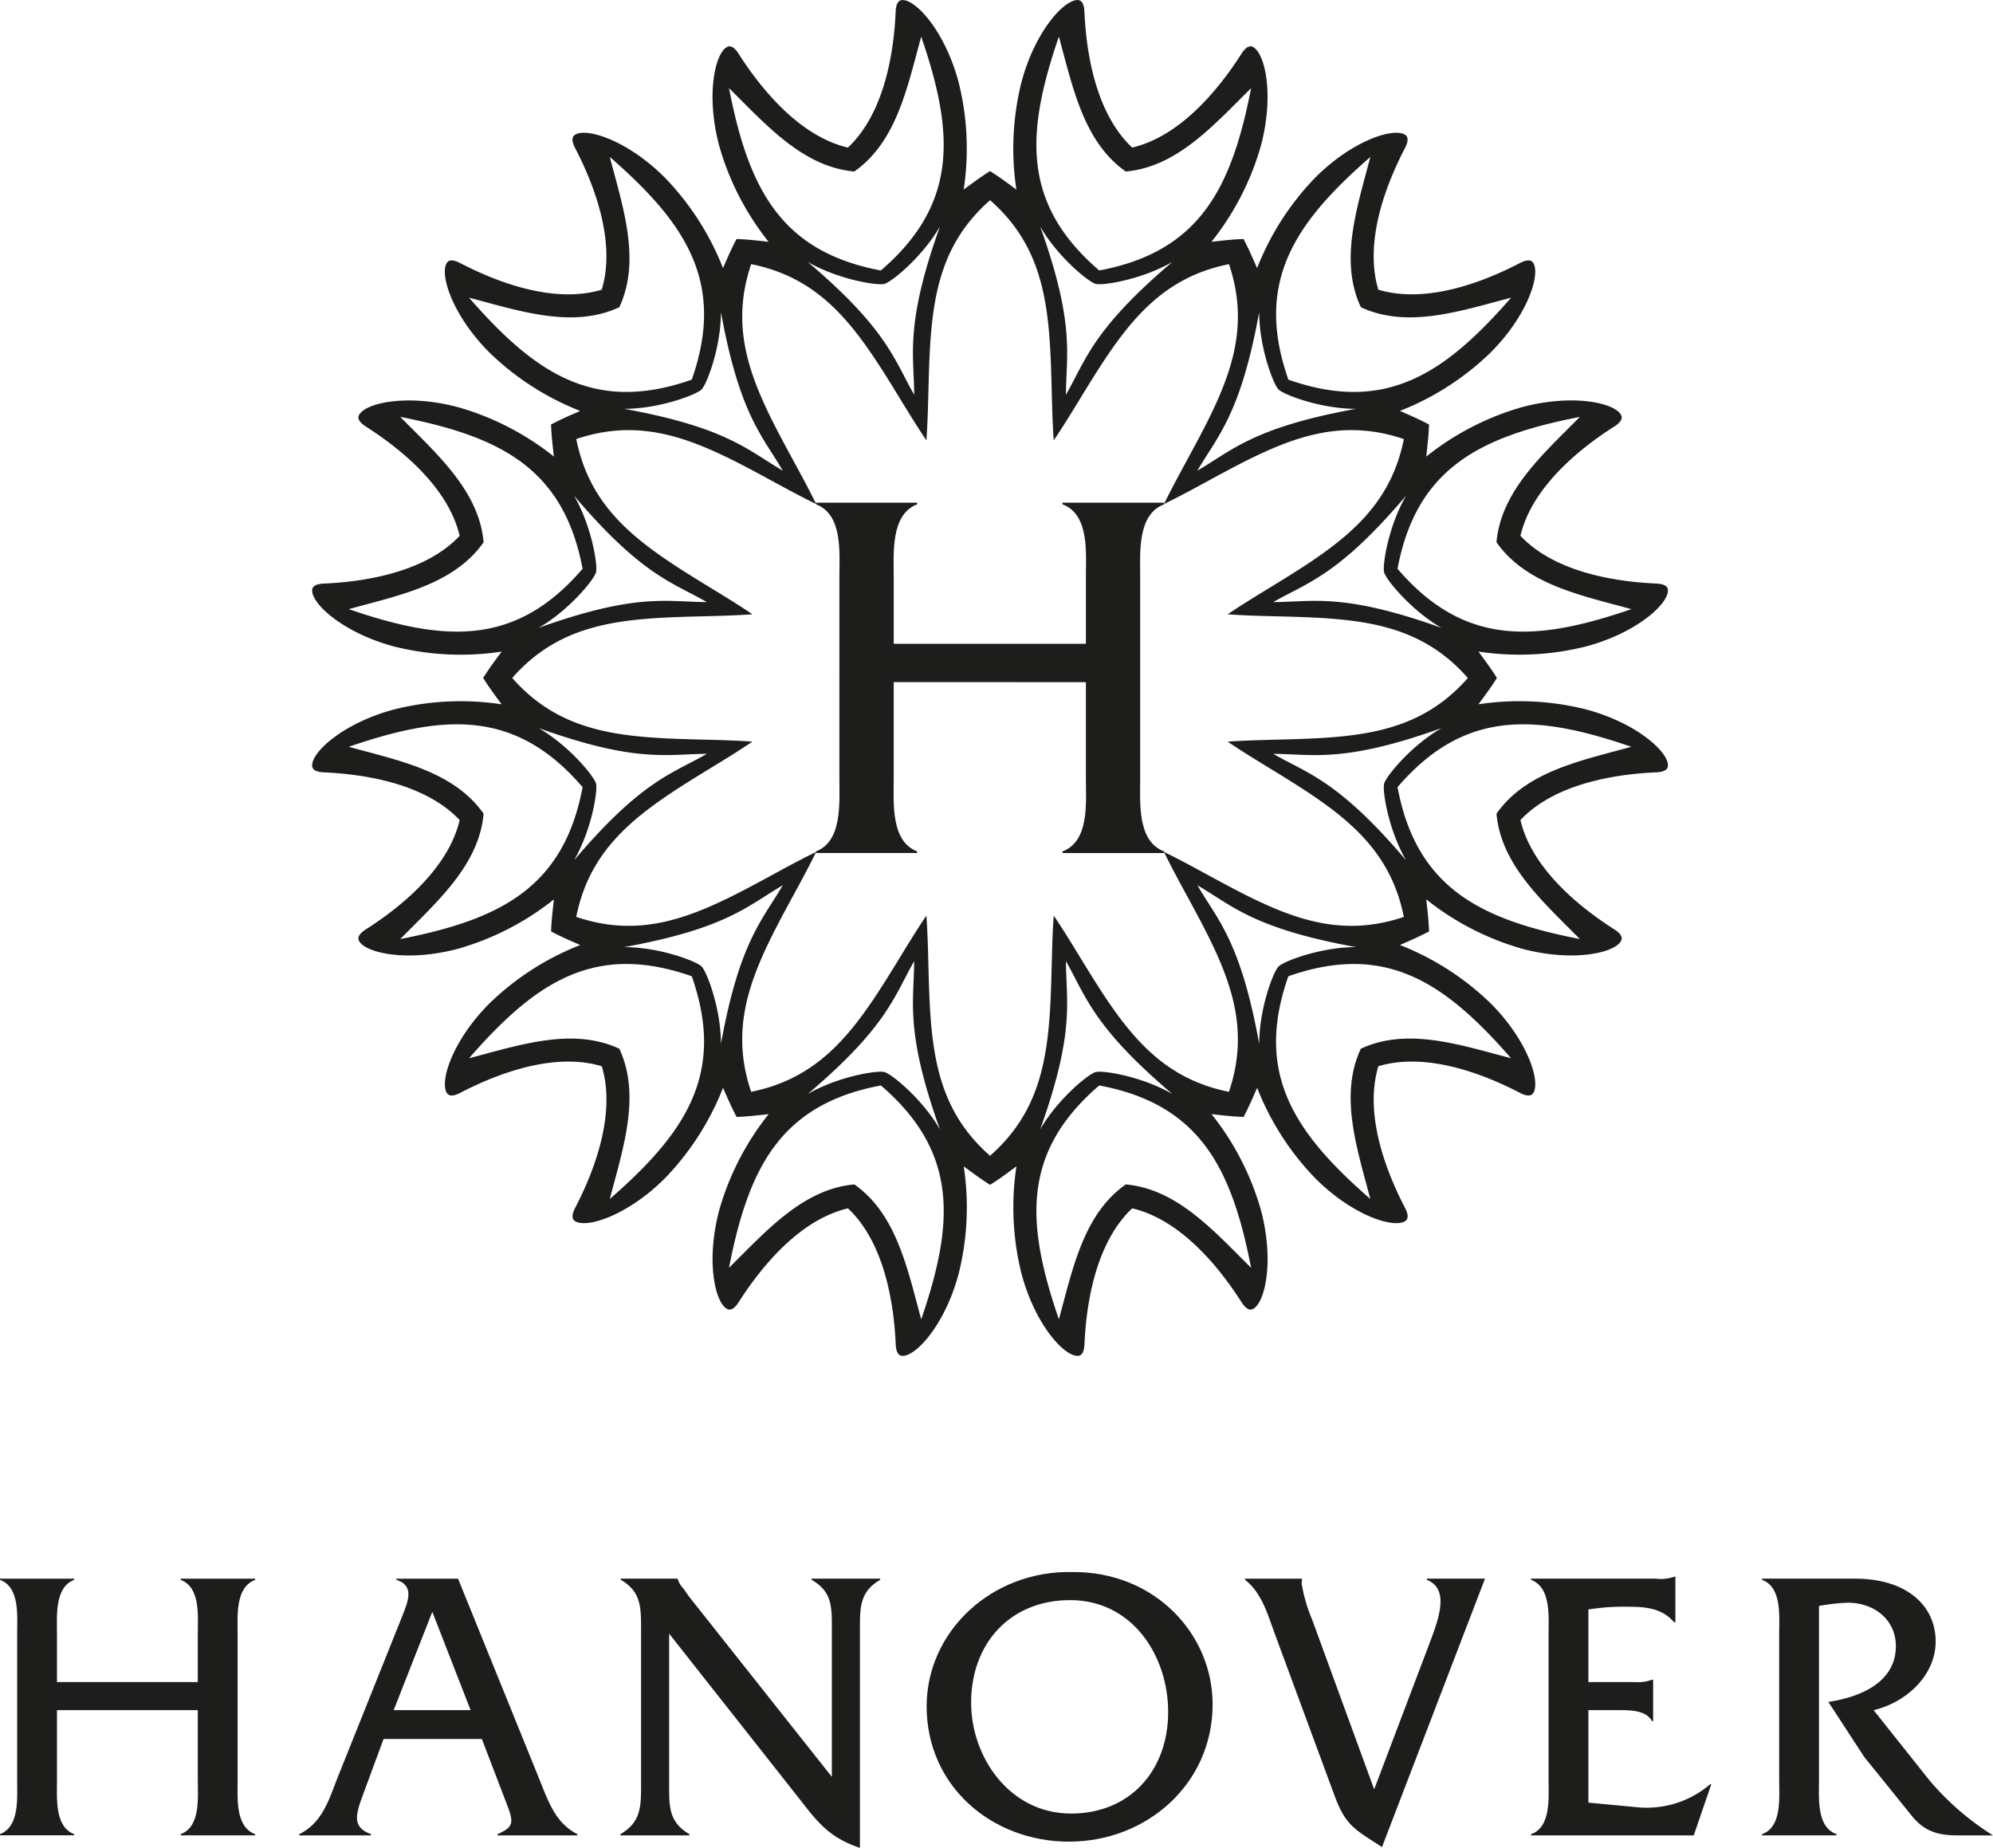<svg xmlns="http://www.w3.org/2000/svg" xmlns:xlink="http://www.w3.org/1999/xlink" width="246.217" height="228.277" viewBox="0 0 246.217 228.277">
  <defs>
    <clipPath id="clip-path">
      <rect id="Rectangle_1330" data-name="Rectangle 1330" width="246.217" height="228.277" fill="none"/>
    </clipPath>
  </defs>
  <g id="Group_7818" data-name="Group 7818" transform="translate(401 -169.533)">
    <g id="Group_5395" data-name="Group 5395" transform="translate(-401 169.533)" clip-path="url(#clip-path)">
      <path id="Path_4710" data-name="Path 4710" d="M7.038,303.2v8.724c0,2.17-.29,5.688,2.121,6.6v.144H0v-.144c2.411-.917,2.121-4.434,2.121-6.6V293.709c0-2.169.338-5.689-2.121-6.6v-.145H9.159v.145c-2.411.915-2.121,4.435-2.121,6.652v5.977h17.4v-5.977c0-2.217.337-5.737-2.121-6.652v-.145h9.207v.145c-2.458.915-2.169,4.435-2.169,6.6v18.219c0,2.17-.289,5.688,2.169,6.6v.144H22.317v-.144c2.458-.917,2.121-4.434,2.121-6.6V303.2Z" transform="translate(0 -91.942)" fill="#1d1d1b"/>
      <path id="Path_4711" data-name="Path 4711" d="M70.838,291.057,66.067,303.2h9.5ZM64.813,306.77l-2.507,6.8c-1.012,2.7-1.349,4.1.964,4.965v.145H54.4v-.145c2.8-1.4,3.615-4.1,4.676-6.845l8.049-20.1c.675-1.735,1.59-3.759-.723-4.482v-.145h7.616l10.026,24.727c1.108,2.748,1.976,5.447,4.723,6.845v.145H78.888v-.145c2.362-1.06,1.976-1.591.674-4.965l-2.6-6.8Z" transform="translate(-17.43 -91.942)" fill="#1d1d1b"/>
      <path id="Path_4712" data-name="Path 4712" d="M118.8,312.41c0,2.7-.048,4.627,2.507,6.121v.145h-8.532v-.145c2.554-1.494,2.554-3.422,2.554-6.121V293.178c0-2.7,0-4.627-2.506-6.074v-.145h7.037v.048a3,3,0,0,0,.723,1.206l.675.964L138.9,311.446V293.178c0-2.7.048-4.627-2.506-6.074v-.145h8.483v.145c-2.507,1.447-2.507,3.374-2.507,6.074v27.041c-3.422-1.157-4.916-2.747-7.037-5.5L118.8,293.757Z" transform="translate(-36.133 -91.942)" fill="#1d1d1b"/>
      <path id="Path_4713" data-name="Path 4713" d="M173.947,301.9c0,6.749,4.771,13.69,12.34,13.69,7.326,0,12-5.351,12-12.533,0-7.037-4.481-13.834-12.1-13.834-7.472,0-12.243,5.4-12.243,12.677m29.837.194c0,9.833-8.146,16.966-17.738,16.966-9.543,0-17.594-6.844-17.594-16.725,0-9.159,7.954-16.823,18.075-16.582,10.122-.048,17.256,7.664,17.256,16.34" transform="translate(-53.972 -91.553)" fill="#1d1d1b"/>
      <path id="Path_4714" data-name="Path 4714" d="M248.84,295.685c1.3-3.423,2.941-7.375-.048-8.579v-.145h7.182l-12.725,33.162c-3.374-2.218-4.483-2.6-5.881-6.411L230.09,294c-.916-2.457-1.639-5.253-3.76-6.892v-.145h7.037l-.048.578a19.711,19.711,0,0,0,1.3,4.482l7.664,20.968Z" transform="translate(-72.516 -91.942)" fill="#1d1d1b"/>
      <path id="Path_4715" data-name="Path 4715" d="M285.405,314.514l6.121.578a12.01,12.01,0,0,0,8.917-2.844h.145l-2.17,6.315h-20.1v-.144c2.459-.868,2.169-4.434,2.169-6.6V293.643c0-2.217.29-5.736-2.169-6.652v-.144h15.425a4.907,4.907,0,0,0,2.264-.241h.145v5.639h-.145c-1.494-1.735-3.47-1.928-5.688-1.928a27.153,27.153,0,0,0-4.916.338v8.965h5.736a4.914,4.914,0,0,0,2.12-.29h.145v5.111h-.145c-.771-1.4-2.8-1.35-4.29-1.35h-3.567Z" transform="translate(-89.173 -91.828)" fill="#1d1d1b"/>
      <path id="Path_4716" data-name="Path 4716" d="M331.78,286.961c6.458,0,9.977,3.374,9.977,7.76,0,4.242-3.711,7.567-7.664,8.484l6.941,8.724a33.838,33.838,0,0,0,7.808,6.748h-4.434c-2.555,0-4.146-.627-5.592-2.411l-5.88-7.278-4.434-6.8c3.856-.579,8.339-2.362,8.339-6.892,0-3.471-2.989-5.5-6.218-5.352a25.524,25.524,0,0,0-3.278.386v21.594c0,2.217-.289,5.735,2.169,6.6v.145h-9.207v-.145c2.459-.868,2.121-4.434,2.121-6.6V293.756c0-2.216.338-5.735-2.121-6.651v-.145Z" transform="translate(-102.626 -91.942)" fill="#1d1d1b"/>
      <path id="Path_4717" data-name="Path 4717" d="M157.936,113.545v11.9c0,2.959-.395,7.76,2.894,9.01v.2h-12.5v-.2c3.289-1.25,2.894-6.051,2.894-9.01V100.59c0-2.96.46-7.761-2.894-9.01v-.2h12.5v.2c-3.289,1.249-2.894,6.05-2.894,9.076v8.155h23.742v-8.155c0-3.026.46-7.827-2.894-9.076v-.2h12.562v.2c-3.354,1.249-2.96,6.05-2.96,9.01v24.859c0,2.959-.394,7.76,2.96,9.01v.2H178.784v-.2c3.354-1.25,2.894-6.051,2.894-9.01v-11.9Z" transform="translate(-47.526 -29.279)" fill="#1d1d1b"/>
      <path id="Path_4718" data-name="Path 4718" d="M176.132,48.113c-.644-.644-2.389-5.189-2.391-9.563-2.3,12.687-5.143,15.311-7.637,19.593,4.281-2.494,6.906-5.336,19.594-7.637-4.376,0-8.92-1.748-9.566-2.392M153.539,35.069c-.881-.236-4.666-3.3-6.854-7.088,4.351,12.138,3.2,15.833,3.181,20.788,2.462-4.3,3.314-8.075,13.15-16.412-3.789,2.187-8.6,2.947-9.477,2.712m-26.091,0c-.88.236-5.689-.523-9.478-2.712,9.837,8.337,10.687,12.11,13.149,16.412-.019-4.956-1.169-8.649,3.182-20.788-2.188,3.789-5.972,6.852-6.853,7.088M104.854,48.114c-.646.644-5.189,2.39-9.564,2.392,12.687,2.3,15.311,5.143,19.594,7.637-2.495-4.281-5.337-6.905-7.638-19.593,0,4.374-1.747,8.92-2.392,9.564M91.81,70.708c-.237.881-3.3,4.665-7.088,6.852,12.139-4.351,15.833-3.2,20.788-3.181-4.3-2.462-8.074-3.314-16.412-13.15,2.188,3.79,2.947,8.6,2.712,9.478m0,26.09c.236.881-.523,5.689-2.71,9.478,8.337-9.837,12.11-10.689,16.412-13.15-4.955.02-8.649,1.169-20.788-3.181,3.789,2.187,6.851,5.972,7.087,6.852m13.046,22.595c.644.644,2.39,5.189,2.39,9.564,2.3-12.687,5.144-15.312,7.639-19.594C110.6,111.857,107.977,114.7,95.29,117c4.375,0,8.92,1.747,9.565,2.391m22.593,13.044c.881.237,4.665,3.3,6.853,7.088-4.351-12.139-3.2-15.833-3.182-20.788-2.461,4.3-3.312,8.074-13.149,16.412,3.789-2.186,8.6-2.947,9.478-2.712m26.09,0c.881-.236,5.689.524,9.478,2.711-9.836-8.337-10.689-12.111-13.15-16.411.019,4.956,1.168,8.649-3.182,20.787,2.188-3.789,5.973-6.85,6.853-7.087m22.6-13.045c.644-.644,5.189-2.391,9.563-2.391-12.687-2.3-15.312-5.144-19.594-7.638,2.5,4.281,5.338,6.906,7.639,19.594,0-4.376,1.747-8.92,2.392-9.565M189.177,96.8c.236-.881,3.3-4.666,7.088-6.853-12.14,4.351-15.833,3.2-20.788,3.181,4.3,2.461,8.073,3.314,16.412,13.15-2.188-3.789-2.948-8.6-2.712-9.478m0-26.091c-.236-.88.523-5.688,2.711-9.478-8.339,9.837-12.112,10.689-16.412,13.149,4.954-.019,8.648-1.168,20.788,3.182-3.789-2.187-6.852-5.972-7.087-6.852M186.3,37.951c-2.7-5.79-.442-12.358,1.175-18.563-9.342,8.145-14.358,15.475-10.125,27.513,12.038,4.232,19.367-.783,27.513-10.126-6.2,1.617-12.772,3.872-18.563,1.176M157.257,21.186c-5.23-3.666-6.559-10.482-8.263-16.664-4.017,11.726-4.7,20.582,4.988,28.892,12.541-2.355,16.381-10.364,18.764-22.527-4.565,4.5-9.124,9.739-15.488,10.3m-33.529,0c-6.362-.56-10.922-5.8-15.487-10.3C110.623,23.05,114.463,31.058,127,33.414c9.684-8.31,9.005-17.166,4.988-28.892-1.7,6.184-3.032,13-8.264,16.664M94.692,37.951c-5.792,2.7-12.359.442-18.564-1.176C84.273,46.117,91.6,51.133,103.642,46.9c4.231-12.037-.785-19.369-10.127-27.513,1.617,6.2,3.874,12.772,1.177,18.563M77.927,66.987c-3.666,5.232-10.482,6.562-16.665,8.263,11.726,4.019,20.581,4.7,28.891-4.986C87.8,57.723,79.789,53.883,67.626,51.5c4.5,4.566,9.739,9.126,10.3,15.488m0,33.53c-.56,6.362-5.8,10.923-10.3,15.488,12.163-2.383,20.173-6.223,22.527-18.764-8.31-9.684-17.165-9.005-28.891-4.987,6.183,1.7,13,3.034,16.663,8.263m16.766,29.037c2.7,5.791.441,12.358-1.176,18.563,9.342-8.145,14.358-15.476,10.127-27.514-12.038-4.232-19.368.784-27.514,10.126,6.2-1.616,12.772-3.872,18.563-1.175m29.037,16.764c5.231,3.667,6.562,10.482,8.263,16.664,4.018-11.725,4.7-20.582-4.986-28.891-12.542,2.355-16.382,10.365-18.765,22.527,4.566-4.5,9.126-9.739,15.488-10.3m33.529,0c6.363.56,10.923,5.8,15.488,10.3-2.383-12.163-6.224-20.173-18.765-22.527-9.683,8.309-9,17.166-4.986,28.891,1.7-6.183,3.034-13,8.263-16.664m29.037-16.764c5.792-2.7,12.359-.441,18.563,1.175-8.144-9.341-15.475-14.357-27.514-10.126-4.231,12.038.785,19.369,10.127,27.514-1.617-6.2-3.871-12.772-1.176-18.563m16.766-29.037c3.666-5.231,10.481-6.561,16.663-8.263-11.725-4.018-20.581-4.7-28.891,4.987,2.354,12.542,10.363,16.381,22.526,18.764-4.5-4.565-9.739-9.125-10.3-15.488m0-33.53c.56-6.362,5.8-10.921,10.3-15.487-12.163,2.383-20.172,6.224-22.527,18.764,8.31,9.683,17.166,9.005,28.891,4.986-6.182-1.7-13-3.032-16.663-8.263m-33.21,8.9c1.695-1.148,3.483-2.241,5.218-3.3,8.216-5.022,14.715-9.19,16.548-18.347-8.848-2.993-15.706.552-24.163,5.155-1.787.972-3.628,1.974-5.47,2.868.9-1.841,1.9-3.683,2.869-5.468,4.6-8.457,8.148-15.315,5.158-24.162-9.16,1.831-13.328,8.331-18.348,16.546-1.062,1.734-2.155,3.524-3.3,5.219-.147-2.041-.2-4.137-.25-6.171-.241-9.625-.6-17.337-7.614-23.5-7.017,6.166-7.377,13.879-7.617,23.5-.052,2.033-.1,4.129-.251,6.171-1.149-1.7-2.241-3.484-3.3-5.219-5.022-8.215-9.19-14.715-18.347-16.548-2.994,8.849.552,15.708,5.155,24.165.972,1.785,1.975,3.628,2.869,5.468-1.841-.892-3.683-1.9-5.469-2.868-8.456-4.6-15.315-8.148-24.163-5.157C91.2,63.4,97.7,67.562,105.917,72.585c1.735,1.06,3.524,2.154,5.219,3.3-2.042.147-4.138.2-6.17.251-9.625.242-17.338.6-23.505,7.615,6.166,7.016,13.88,7.375,23.505,7.616,2.032.052,4.129.1,6.17.25-1.695,1.149-3.484,2.242-5.218,3.3C97.7,99.943,91.2,104.11,89.37,113.267c8.848,2.993,15.707-.552,24.165-5.155,1.785-.972,3.627-1.974,5.468-2.868-.893,1.841-1.9,3.683-2.869,5.469-4.6,8.457-8.148,15.315-5.157,24.162,9.159-1.832,13.327-8.332,18.349-16.546,1.06-1.734,2.153-3.524,3.3-5.219.146,2.041.2,4.139.251,6.171.241,9.625.6,17.338,7.614,23.5,7.016-6.166,7.376-13.879,7.617-23.5.05-2.033.1-4.129.25-6.171,1.148,1.7,2.241,3.484,3.3,5.219,5.02,8.215,9.189,14.715,18.345,16.548,2.994-8.848-.551-15.707-5.155-24.164-.971-1.786-1.974-3.628-2.867-5.469,1.841.894,3.681,1.9,5.469,2.87,8.456,4.6,15.314,8.148,24.162,5.156-1.831-9.159-8.332-13.326-16.546-18.348-1.736-1.061-3.524-2.155-5.219-3.3,2.042-.147,4.138-.2,6.17-.25,9.626-.242,17.339-.6,23.505-7.615-6.166-7.016-13.88-7.376-23.505-7.617-2.033-.05-4.128-.1-6.17-.251m24.88-23.447c-.058,1.479-.184,2.466-.347,3.959A33.8,33.8,0,0,1,206.2,50.3c6.353-1.7,11.6-.512,12.274,1.022.23.521-.33,1.022-.841,1.35-4.892,3.117-10.276,7.822-11.616,13.518,4.008,4.263,11.024,5.646,16.817,5.9.608.029,1.343.182,1.4.748.178,1.668-3.766,5.321-10.12,7.023a33.785,33.785,0,0,1-13.283.632c.889,1.212,1.49,2,2.281,3.255-.791,1.25-1.392,2.042-2.281,3.254a33.812,33.812,0,0,1,13.283.632c6.354,1.7,10.3,5.355,10.12,7.023-.062.566-.8.72-1.4.75-5.792.252-12.808,1.636-16.817,5.9,1.339,5.7,6.724,10.4,11.616,13.517.51.328,1.07.83.841,1.35-.679,1.535-5.922,2.725-12.274,1.022a33.816,33.816,0,0,1-11.821-6.093c.165,1.494.29,2.48.349,3.959-1.311.688-2.227,1.073-3.6,1.679a33.789,33.789,0,0,1,11.188,7.188c4.651,4.651,6.241,9.787,5.252,11.142-.336.46-1.051.225-1.59-.054-5.145-2.678-11.911-4.988-17.513-3.3-1.69,5.6.622,12.37,3.3,17.513.278.54.513,1.255.054,1.591-1.354.989-6.49-.6-11.141-5.252a33.809,33.809,0,0,1-7.19-11.188c-.6,1.378-.99,2.294-1.677,3.6-1.479-.06-2.466-.184-3.96-.349a33.791,33.791,0,0,1,6.095,11.82c1.7,6.354.512,11.6-1.023,12.275-.521.23-1.021-.331-1.35-.841-3.116-4.89-7.822-10.276-13.518-11.615-4.264,4.008-5.647,11.024-5.9,16.817-.029.608-.183,1.344-.749,1.4-1.669.179-5.32-3.765-7.023-10.119a33.789,33.789,0,0,1-.632-13.283c-1.212.89-2,1.491-3.255,2.282-1.251-.791-2.043-1.391-3.255-2.281a33.811,33.811,0,0,1-.632,13.283c-1.7,6.354-5.355,10.3-7.023,10.119-.566-.06-.719-.8-.748-1.4-.255-5.792-1.637-12.808-5.9-16.817-5.7,1.34-10.4,6.725-13.517,11.614-.33.512-.831,1.072-1.352.842-1.534-.679-2.725-5.922-1.023-12.275a33.825,33.825,0,0,1,6.095-11.82c-1.494.165-2.481.29-3.959.349-.688-1.311-1.073-2.228-1.679-3.6a33.818,33.818,0,0,1-7.189,11.188c-4.651,4.651-9.786,6.241-11.141,5.251-.461-.335-.225-1.05.053-1.59,2.678-5.143,4.988-11.91,3.3-17.513-5.6-1.688-12.371.623-17.514,3.3-.54.279-1.255.514-1.591.054-.988-1.355.6-6.491,5.253-11.142a33.818,33.818,0,0,1,11.187-7.188c-1.376-.6-2.292-.99-3.6-1.678.059-1.479.185-2.466.349-3.959A33.8,33.8,0,0,1,74.786,117.2c-6.354,1.7-11.595.512-12.275-1.022-.231-.52.331-1.022.841-1.35,4.89-3.115,10.276-7.822,11.614-13.517-4.008-4.263-11.024-5.647-16.817-5.9-.606-.03-1.343-.183-1.4-.75-.179-1.668,3.765-5.32,10.119-7.023a33.825,33.825,0,0,1,13.283-.632c-.89-1.211-1.491-2-2.281-3.254.791-1.251,1.392-2.044,2.282-3.255a33.815,33.815,0,0,1-13.283-.632c-6.354-1.7-10.3-5.355-10.119-7.023.06-.566.8-.72,1.4-.748,5.794-.253,12.809-1.636,16.817-5.9-1.338-5.7-6.724-10.4-11.614-13.517-.51-.329-1.072-.831-.841-1.351.679-1.534,5.921-2.725,12.275-1.021A33.819,33.819,0,0,1,86.605,56.4c-.164-1.494-.289-2.479-.349-3.959,1.311-.687,2.228-1.073,3.6-1.677a33.816,33.816,0,0,1-11.187-7.19c-4.651-4.651-6.241-9.786-5.253-11.142.336-.46,1.051-.225,1.591.054,5.143,2.678,11.911,4.988,17.514,3.3,1.688-5.6-.623-12.37-3.3-17.513-.278-.54-.513-1.254-.053-1.59,1.355-.989,6.49.6,11.141,5.252a33.8,33.8,0,0,1,7.19,11.188c.6-1.376.989-2.294,1.677-3.6,1.48.06,2.466.184,3.96.348a33.779,33.779,0,0,1-6.095-11.82c-1.7-6.353-.511-11.595,1.023-12.274.522-.23,1.021.33,1.351.841,3.115,4.89,7.822,10.276,13.517,11.614,4.263-4.008,5.647-11.024,5.9-16.817.029-.606.181-1.344.748-1.4,1.668-.179,5.321,3.765,7.023,10.119a33.814,33.814,0,0,1,.632,13.283c1.212-.89,2-1.491,3.255-2.282,1.249.791,2.043,1.392,3.255,2.282a33.786,33.786,0,0,1,.632-13.283c1.7-6.354,5.354-10.3,7.023-10.119.565.061.72.8.749,1.4.253,5.793,1.635,12.81,5.9,16.817,5.7-1.339,10.4-6.725,13.518-11.614.328-.511.829-1.072,1.35-.842,1.535.68,2.726,5.922,1.023,12.275a33.807,33.807,0,0,1-6.095,11.82c1.494-.165,2.481-.289,3.959-.349.689,1.31,1.074,2.228,1.679,3.6a33.81,33.81,0,0,1,7.19-11.188c4.651-4.651,9.787-6.241,11.141-5.252.459.335.226,1.05-.054,1.59-2.677,5.143-4.988,11.91-3.3,17.513,5.6,1.689,12.37-.621,17.513-3.3.54-.279,1.254-.514,1.59-.054.989,1.356-.6,6.491-5.253,11.142a33.787,33.787,0,0,1-11.186,7.19c1.376.6,2.292.99,3.6,1.677" transform="translate(-18.18 0)" fill="#1d1d1b"/>
    </g>
  </g>
</svg>
